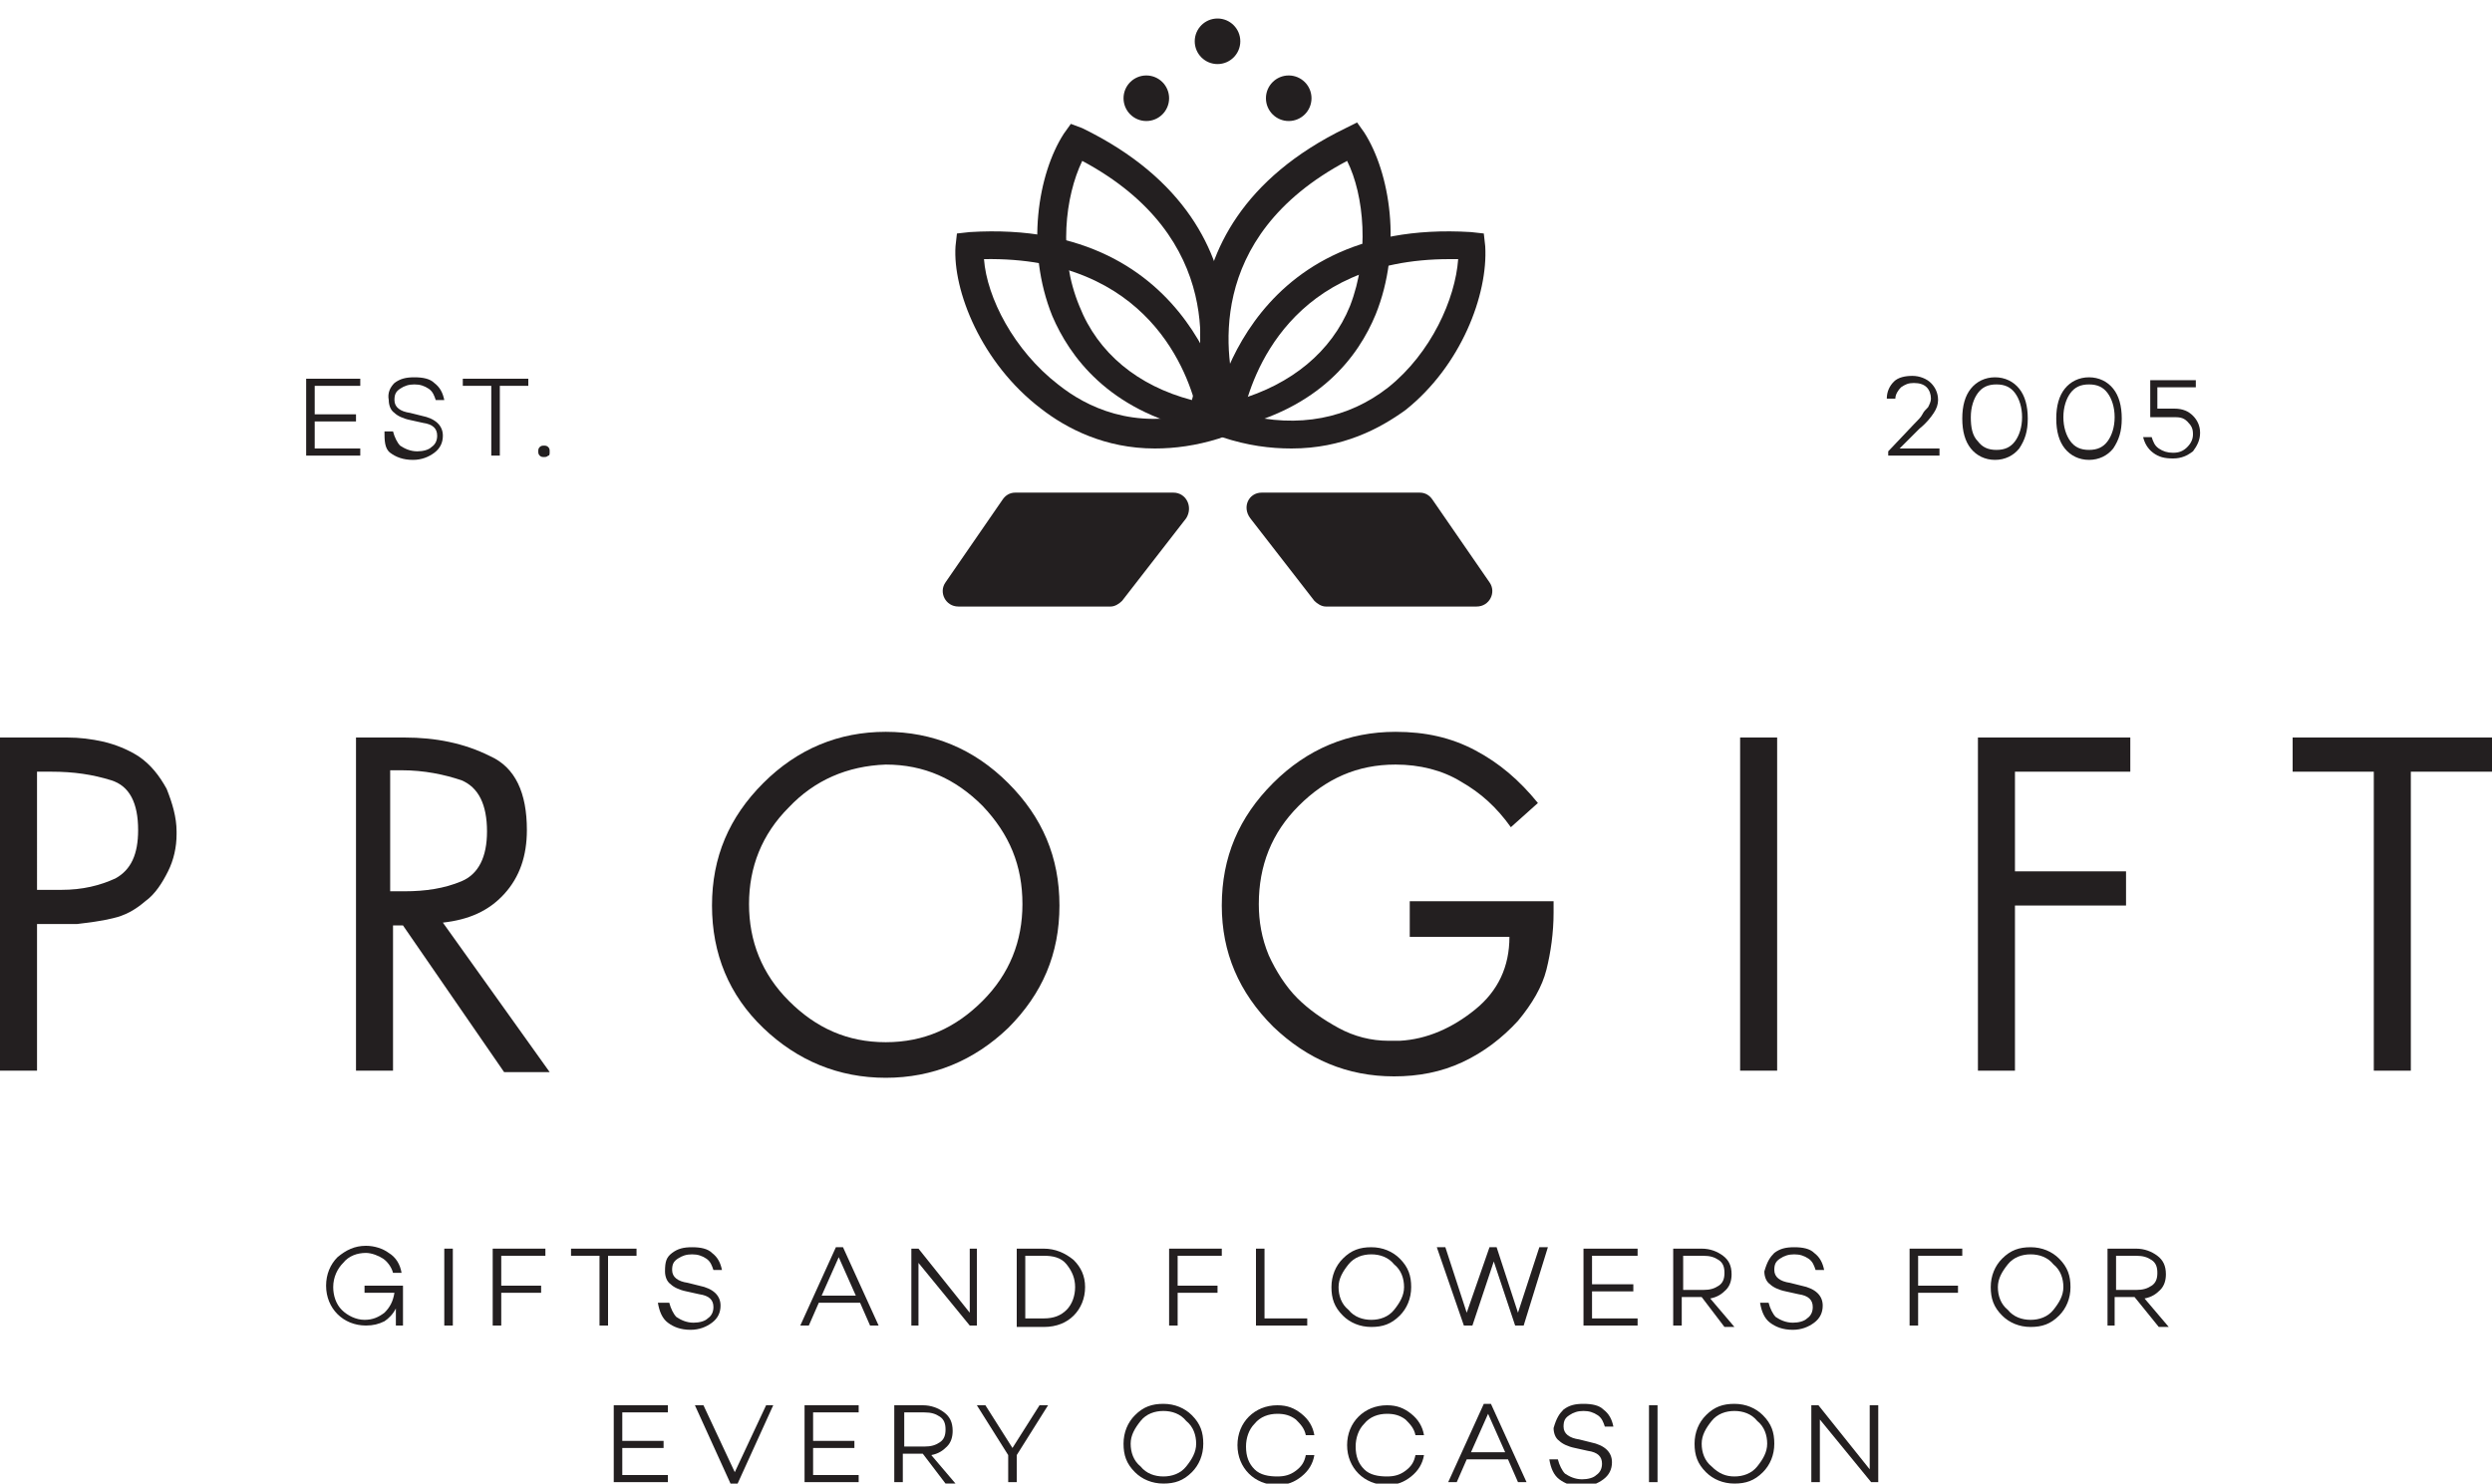 <svg xml:space="preserve" style="enable-background:new 0 0 175 104.2;" viewBox="0 0 175 104.2" y="0px" x="0px" xmlns:xlink="http://www.w3.org/1999/xlink" xmlns="http://www.w3.org/2000/svg" id="Layer_1" version="1.1">
<style type="text/css">
	.st0{fill:#231F20;}
</style>
<g>
	<path d="M22.1,27.1v2H25v0.5h-2.9v1.9h3.2V32h-3.8v-5.4h3.8v0.5H22.1z" class="st0"></path>
	<path d="M27.7,26.9c0.4-0.3,0.8-0.4,1.4-0.4c0.6,0,1.1,0.1,1.4,0.4c0.4,0.3,0.6,0.7,0.7,1.2h-0.6
		c-0.1-0.3-0.2-0.6-0.5-0.8c-0.3-0.2-0.6-0.3-1-0.3c-0.4,0-0.7,0.1-1,0.3s-0.4,0.4-0.4,0.8c0,0.5,0.4,0.8,1.1,0.9l0.8,0.2
		c1,0.2,1.5,0.7,1.5,1.4c0,0.5-0.2,0.9-0.6,1.2c-0.4,0.3-0.9,0.5-1.5,0.5c-0.7,0-1.2-0.2-1.6-0.5S27,30.9,27,30.3h0.6
		c0.1,0.4,0.3,0.8,0.5,1c0.3,0.2,0.7,0.4,1.2,0.4c0.4,0,0.8-0.1,1-0.3c0.3-0.2,0.4-0.5,0.4-0.8c0-0.5-0.3-0.8-1-0.9l-0.9-0.2
		c-0.5-0.1-0.9-0.3-1.1-0.5c-0.3-0.2-0.4-0.6-0.4-0.9C27.2,27.6,27.4,27.2,27.7,26.9z" class="st0"></path>
	<path d="M37.1,27.1h-2V32h-0.6v-4.9h-2v-0.5h4.6V27.1z" class="st0"></path>
	<path d="M38.5,32c-0.1,0.1-0.2,0.1-0.3,0.1s-0.2,0-0.3-0.1c-0.1-0.1-0.1-0.2-0.1-0.3c0-0.1,0-0.2,0.1-0.3
		c0.1-0.1,0.2-0.1,0.3-0.1s0.2,0,0.3,0.1c0.1,0.1,0.1,0.2,0.1,0.3C38.6,31.9,38.6,32,38.5,32z" class="st0"></path>
</g>
<g>
	<path d="M28.3,90.4L28.3,90.4l0,2.7h-0.5l0-1.2c-0.2,0.4-0.5,0.7-0.8,0.9c-0.4,0.2-0.8,0.3-1.3,0.3
		c-0.8,0-1.5-0.3-2-0.8s-0.8-1.2-0.8-2c0-0.8,0.3-1.5,0.8-2c0.6-0.5,1.2-0.8,2-0.8c0.6,0,1.2,0.2,1.6,0.5c0.5,0.3,0.8,0.8,0.9,1.4
		h-0.6c-0.1-0.4-0.4-0.8-0.7-1s-0.8-0.4-1.2-0.4c-0.6,0-1.2,0.2-1.6,0.7c-0.4,0.4-0.7,1-0.7,1.7c0,0.6,0.2,1.2,0.6,1.6
		c0.4,0.4,1,0.7,1.6,0.7c0.6,0,1-0.2,1.4-0.5c0.4-0.4,0.6-0.8,0.7-1.4h-2.1v-0.5h2.7L28.3,90.4z" class="st0"></path>
	<path d="M31.8,87.7v5.4h-0.6v-5.4H31.8z" class="st0"></path>
	<path d="M35.2,88.2v2.1H38v0.5h-2.8v2.3h-0.6v-5.4h3.7v0.5H35.2z" class="st0"></path>
	<path d="M44.7,88.2h-2v4.9h-0.6v-4.9h-2v-0.5h4.6V88.2z" class="st0"></path>
	<path d="M47.2,88c0.4-0.3,0.8-0.4,1.4-0.4c0.6,0,1.1,0.1,1.4,0.4c0.4,0.3,0.6,0.7,0.7,1.2h-0.6
		c-0.1-0.3-0.2-0.6-0.5-0.8c-0.3-0.2-0.6-0.3-1-0.3c-0.4,0-0.7,0.1-1,0.3s-0.4,0.4-0.4,0.8c0,0.5,0.4,0.8,1.1,0.9l0.8,0.2
		c1,0.2,1.5,0.7,1.5,1.4c0,0.5-0.2,0.9-0.6,1.2c-0.4,0.3-0.9,0.5-1.5,0.5c-0.7,0-1.2-0.2-1.6-0.5s-0.6-0.8-0.7-1.4H47
		c0.1,0.4,0.3,0.8,0.5,1c0.3,0.2,0.7,0.4,1.2,0.4c0.4,0,0.8-0.1,1-0.3c0.3-0.2,0.4-0.5,0.4-0.8c0-0.5-0.3-0.8-1-0.9l-0.9-0.2
		c-0.5-0.1-0.9-0.3-1.1-0.5c-0.3-0.2-0.4-0.6-0.4-0.9C46.7,88.6,46.8,88.3,47.2,88z" class="st0"></path>
	<path d="M60.4,91.5h-2.9l-0.7,1.6h-0.6l2.5-5.5h0.5l2.5,5.5h-0.6L60.4,91.5z M60.1,91l-1.2-2.7L57.7,91H60.1z" class="st0"></path>
	<path d="M68.6,87.7v5.4h-0.5l-3.6-4.4v4.4H64v-5.4h0.5l3.6,4.5v-4.5H68.6z" class="st0"></path>
	<path d="M71.4,87.7h1.9c0.8,0,1.5,0.3,2.1,0.8c0.5,0.5,0.8,1.1,0.8,1.9c0,0.8-0.3,1.5-0.8,2s-1.2,0.8-2.1,0.8h-1.9
		V87.7z M72,92.6h1.3c0.7,0,1.2-0.2,1.6-0.6c0.4-0.4,0.6-1,0.6-1.6c0-0.6-0.2-1.1-0.6-1.6s-1-0.6-1.6-0.6H72V92.6z" class="st0"></path>
	<path d="M82.7,88.2v2.1h2.8v0.5h-2.8v2.3h-0.6v-5.4h3.7v0.5H82.7z" class="st0"></path>
	<path d="M91.8,92.6v0.5h-3.6v-5.4h0.6v4.9H91.8z" class="st0"></path>
	<path d="M94.3,88.4c0.6-0.6,1.2-0.8,2-0.8c0.8,0,1.5,0.3,2,0.8c0.6,0.6,0.8,1.2,0.8,2c0,0.8-0.3,1.5-0.8,2
		c-0.6,0.6-1.2,0.8-2,0.8c-0.8,0-1.5-0.3-2-0.8c-0.6-0.6-0.8-1.2-0.8-2C93.5,89.6,93.8,88.9,94.3,88.4z M96.3,92.7
		c0.6,0,1.2-0.2,1.6-0.7c0.4-0.5,0.7-1,0.7-1.6c0-0.6-0.2-1.2-0.7-1.6c-0.4-0.5-1-0.7-1.6-0.7c-0.6,0-1.2,0.2-1.6,0.7
		c-0.4,0.5-0.7,1-0.7,1.6c0,0.6,0.2,1.2,0.7,1.6C95.1,92.5,95.7,92.7,96.3,92.7z" class="st0"></path>
	<path d="M107,93.1L107,93.1l-0.6,0l-1.5-4.5l-1.5,4.5h-0.6l-1.9-5.5h0.6l1.5,4.6l1.6-4.6h0.5l1.5,4.6l1.5-4.6h0.6
		L107,93.1z" class="st0"></path>
	<path d="M111.8,88.2v2h2.9v0.5h-2.9v1.9h3.2v0.5h-3.8v-5.4h3.8v0.5H111.8z" class="st0"></path>
	<path d="M119.5,91.1h-1.4v2h-0.6v-5.4h2c0.6,0,1.1,0.2,1.5,0.5c0.4,0.3,0.6,0.7,0.6,1.3c0,0.4-0.1,0.8-0.4,1.1
		s-0.6,0.5-1.1,0.6l1.7,2h-0.7L119.5,91.1z M118.2,90.6h1.4c0.5,0,0.8-0.1,1.1-0.3s0.4-0.5,0.4-0.9c0-0.4-0.1-0.7-0.4-0.9
		s-0.6-0.3-1.1-0.3h-1.4V90.6z" class="st0"></path>
	<path d="M124.6,88c0.4-0.3,0.8-0.4,1.4-0.4c0.6,0,1.1,0.1,1.4,0.4c0.4,0.3,0.6,0.7,0.7,1.2h-0.6
		c-0.1-0.3-0.2-0.6-0.5-0.8c-0.3-0.2-0.6-0.3-1-0.3c-0.4,0-0.7,0.1-1,0.3s-0.4,0.4-0.4,0.8c0,0.5,0.4,0.8,1.1,0.9l0.8,0.2
		c1,0.2,1.5,0.7,1.5,1.4c0,0.5-0.2,0.9-0.6,1.2c-0.4,0.3-0.9,0.5-1.5,0.5c-0.7,0-1.2-0.2-1.6-0.5s-0.6-0.8-0.7-1.4h0.6
		c0.1,0.4,0.3,0.8,0.5,1c0.3,0.2,0.7,0.4,1.2,0.4c0.4,0,0.8-0.1,1-0.3c0.3-0.2,0.4-0.5,0.4-0.8c0-0.5-0.3-0.8-1-0.9l-0.9-0.2
		c-0.5-0.1-0.9-0.3-1.1-0.5c-0.3-0.2-0.4-0.6-0.4-0.9C124.1,88.6,124.3,88.3,124.6,88z" class="st0"></path>
	<path d="M134.7,88.2v2.1h2.8v0.5h-2.8v2.3h-0.6v-5.4h3.7v0.5H134.7z" class="st0"></path>
	<path d="M140.6,88.4c0.6-0.6,1.2-0.8,2-0.8c0.8,0,1.5,0.3,2,0.8c0.6,0.6,0.8,1.2,0.8,2c0,0.8-0.3,1.5-0.8,2
		c-0.6,0.6-1.2,0.8-2,0.8c-0.8,0-1.5-0.3-2-0.8c-0.6-0.6-0.8-1.2-0.8-2C139.8,89.6,140.1,88.9,140.6,88.4z M142.6,92.7
		c0.6,0,1.2-0.2,1.6-0.7c0.4-0.5,0.7-1,0.7-1.6c0-0.6-0.2-1.2-0.7-1.6c-0.4-0.5-1-0.7-1.6-0.7c-0.6,0-1.2,0.2-1.6,0.7
		c-0.4,0.5-0.7,1-0.7,1.6c0,0.6,0.2,1.2,0.7,1.6C141.4,92.5,142,92.7,142.6,92.7z" class="st0"></path>
	<path d="M149.9,91.1h-1.4v2H148v-5.4h2c0.6,0,1.1,0.2,1.5,0.5c0.4,0.3,0.6,0.7,0.6,1.3c0,0.4-0.1,0.8-0.4,1.1
		s-0.6,0.5-1.1,0.6l1.7,2h-0.7L149.9,91.1z M148.6,90.6h1.4c0.5,0,0.8-0.1,1.1-0.3s0.4-0.5,0.4-0.9c0-0.4-0.1-0.7-0.4-0.9
		s-0.6-0.3-1.1-0.3h-1.4V90.6z" class="st0"></path>
	<path d="M43.7,99.2v2h2.9v0.5h-2.9v1.9h3.2v0.5h-3.8v-5.4h3.8v0.5H43.7z" class="st0"></path>
	<path d="M54.3,98.7l-2.5,5.5h-0.5l-2.5-5.5h0.6l2.2,4.7l2.2-4.7H54.3z" class="st0"></path>
	<path d="M57.1,99.2v2H60v0.5h-2.9v1.9h3.2v0.5h-3.8v-5.4h3.8v0.5H57.1z" class="st0"></path>
	<path d="M64.8,102.1h-1.4v2h-0.6v-5.4h2c0.6,0,1.1,0.2,1.5,0.5c0.4,0.3,0.6,0.7,0.6,1.3c0,0.4-0.1,0.8-0.4,1.1
		s-0.6,0.5-1.1,0.6l1.7,2h-0.7L64.8,102.1z M63.5,101.6h1.4c0.5,0,0.8-0.1,1.1-0.3s0.4-0.5,0.4-0.9c0-0.4-0.1-0.7-0.4-0.9
		s-0.6-0.3-1.1-0.3h-1.4V101.6z" class="st0"></path>
	<path d="M73.6,98.7l-2.2,3.5v1.9h-0.6v-1.9h0l-2.2-3.5h0.6l1.9,3l1.9-3H73.6z" class="st0"></path>
	<path d="M79.7,99.4c0.6-0.6,1.2-0.8,2-0.8c0.8,0,1.5,0.3,2,0.8c0.6,0.6,0.8,1.2,0.8,2c0,0.8-0.3,1.5-0.8,2
		c-0.6,0.6-1.2,0.8-2,0.8c-0.8,0-1.5-0.3-2-0.8c-0.6-0.6-0.8-1.2-0.8-2C78.9,100.6,79.2,99.9,79.7,99.4z M81.7,103.7
		c0.6,0,1.2-0.2,1.6-0.7c0.4-0.5,0.7-1,0.7-1.6c0-0.6-0.2-1.2-0.7-1.6c-0.4-0.5-1-0.7-1.6-0.7c-0.6,0-1.2,0.2-1.6,0.7
		c-0.4,0.5-0.7,1-0.7,1.6c0,0.6,0.2,1.2,0.7,1.6C80.5,103.5,81.1,103.7,81.7,103.7z" class="st0"></path>
	<path d="M89.7,103.7c0.5,0,0.9-0.1,1.3-0.4c0.4-0.3,0.6-0.6,0.7-1.1h0.6c-0.1,0.6-0.4,1.1-0.9,1.5
		c-0.5,0.4-1,0.6-1.7,0.6c-0.8,0-1.5-0.3-2-0.8s-0.8-1.2-0.8-2c0-0.8,0.3-1.5,0.8-2s1.2-0.8,2-0.8c0.7,0,1.2,0.2,1.7,0.6
		c0.5,0.4,0.8,0.9,0.9,1.5h-0.6c-0.1-0.5-0.4-0.8-0.7-1.1c-0.4-0.3-0.8-0.4-1.3-0.4c-0.6,0-1.2,0.2-1.6,0.7c-0.4,0.4-0.6,1-0.6,1.6
		c0,0.7,0.2,1.2,0.6,1.6S89.1,103.7,89.7,103.7z" class="st0"></path>
	<path d="M97.4,103.7c0.5,0,0.9-0.1,1.3-0.4c0.4-0.3,0.6-0.6,0.7-1.1h0.6c-0.1,0.6-0.4,1.1-0.9,1.5
		c-0.5,0.4-1,0.6-1.7,0.6c-0.8,0-1.5-0.3-2-0.8s-0.8-1.2-0.8-2c0-0.8,0.3-1.5,0.8-2s1.2-0.8,2-0.8c0.7,0,1.2,0.2,1.7,0.6
		c0.5,0.4,0.8,0.9,0.9,1.5h-0.6c-0.1-0.5-0.4-0.8-0.7-1.1c-0.4-0.3-0.8-0.4-1.3-0.4c-0.6,0-1.2,0.2-1.6,0.7c-0.4,0.4-0.6,1-0.6,1.6
		c0,0.7,0.2,1.2,0.6,1.6S96.8,103.7,97.4,103.7z" class="st0"></path>
	<path d="M105.9,102.5H103l-0.7,1.6h-0.6l2.5-5.5h0.5l2.5,5.5h-0.6L105.9,102.5z M105.7,102l-1.2-2.7l-1.2,2.7H105.7z" class="st0"></path>
	<path d="M109.8,99c0.4-0.3,0.8-0.4,1.4-0.4c0.6,0,1.1,0.1,1.4,0.4c0.4,0.3,0.6,0.7,0.7,1.2h-0.6
		c-0.1-0.3-0.2-0.6-0.5-0.8c-0.3-0.2-0.6-0.3-1-0.3c-0.4,0-0.7,0.1-1,0.3s-0.4,0.4-0.4,0.8c0,0.5,0.4,0.8,1.1,0.9l0.8,0.2
		c1,0.2,1.5,0.7,1.5,1.4c0,0.5-0.2,0.9-0.6,1.2c-0.4,0.3-0.9,0.5-1.5,0.5c-0.7,0-1.2-0.2-1.6-0.5s-0.6-0.8-0.7-1.4h0.6
		c0.1,0.4,0.3,0.8,0.5,1c0.3,0.2,0.7,0.4,1.2,0.4c0.4,0,0.8-0.1,1-0.3c0.3-0.2,0.4-0.5,0.4-0.8c0-0.5-0.3-0.8-1-0.9l-0.9-0.2
		c-0.5-0.1-0.9-0.3-1.1-0.5c-0.3-0.2-0.4-0.6-0.4-0.9C109.3,99.6,109.5,99.3,109.8,99z" class="st0"></path>
	<path d="M116.4,98.7v5.4h-0.6v-5.4H116.4z" class="st0"></path>
	<path d="M119.8,99.4c0.6-0.6,1.2-0.8,2-0.8c0.8,0,1.5,0.3,2,0.8c0.6,0.6,0.8,1.2,0.8,2c0,0.8-0.3,1.5-0.8,2
		c-0.6,0.6-1.2,0.8-2,0.8c-0.8,0-1.5-0.3-2-0.8c-0.6-0.6-0.8-1.2-0.8-2C119,100.6,119.3,99.9,119.8,99.4z M121.8,103.7
		c0.6,0,1.2-0.2,1.6-0.7c0.4-0.5,0.7-1,0.7-1.6c0-0.6-0.2-1.2-0.7-1.6c-0.4-0.5-1-0.7-1.6-0.7c-0.6,0-1.2,0.2-1.6,0.7
		c-0.4,0.5-0.7,1-0.7,1.6c0,0.6,0.2,1.2,0.7,1.6C120.7,103.5,121.2,103.7,121.8,103.7z" class="st0"></path>
	<path d="M131.9,98.7v5.4h-0.5l-3.6-4.4v4.4h-0.6v-5.4h0.5l3.6,4.5v-4.5H131.9z" class="st0"></path>
</g>
<g>
	<path d="M136.2,31.6V32h-3.6v-0.3l1.8-1.9c0.3-0.3,0.5-0.5,0.6-0.7s0.2-0.3,0.4-0.5c0.1-0.2,0.2-0.4,0.2-0.6
		c0-0.3-0.1-0.6-0.3-0.8s-0.5-0.3-0.9-0.3c-0.4,0-0.6,0.1-0.9,0.3c-0.2,0.2-0.4,0.5-0.4,0.8h-0.6c0-0.5,0.2-0.9,0.5-1.2
		s0.8-0.4,1.3-0.4c0.5,0,1,0.2,1.3,0.5c0.3,0.3,0.5,0.7,0.5,1.2c0,0.3-0.1,0.6-0.3,0.9c-0.2,0.3-0.5,0.7-1,1.1l-1.4,1.4H136.2z" class="st0"></path>
	<path d="M138.4,27.3c0.4-0.5,1-0.8,1.7-0.8s1.3,0.3,1.7,0.8c0.4,0.5,0.6,1.2,0.6,2.1c0,0.9-0.2,1.5-0.6,2.1
		c-0.4,0.5-1,0.8-1.7,0.8s-1.3-0.3-1.7-0.8c-0.4-0.5-0.6-1.2-0.6-2.1C137.8,28.5,138,27.8,138.4,27.3z M138.9,31
		c0.3,0.4,0.7,0.6,1.3,0.6c0.6,0,1-0.2,1.3-0.6s0.5-1,0.5-1.7c0-0.7-0.2-1.3-0.5-1.7s-0.7-0.6-1.3-0.6c-0.6,0-1,0.2-1.3,0.6
		c-0.3,0.4-0.5,1-0.5,1.7C138.4,30,138.5,30.6,138.9,31z" class="st0"></path>
	<path d="M145,27.3c0.4-0.5,1-0.8,1.7-0.8s1.3,0.3,1.7,0.8c0.4,0.5,0.6,1.2,0.6,2.1c0,0.9-0.2,1.5-0.6,2.1
		c-0.4,0.5-1,0.8-1.7,0.8s-1.3-0.3-1.7-0.8c-0.4-0.5-0.6-1.2-0.6-2.1C144.4,28.5,144.6,27.8,145,27.3z M145.4,31
		c0.3,0.4,0.7,0.6,1.3,0.6c0.6,0,1-0.2,1.3-0.6s0.5-1,0.5-1.7c0-0.7-0.2-1.3-0.5-1.7s-0.7-0.6-1.3-0.6c-0.6,0-1,0.2-1.3,0.6
		c-0.3,0.4-0.5,1-0.5,1.7C144.9,30,145.1,30.6,145.4,31z" class="st0"></path>
	<path d="M151.6,28.7h1.1c0.6,0,1,0.2,1.3,0.5s0.5,0.7,0.5,1.2c0,0.5-0.2,0.9-0.5,1.3c-0.4,0.3-0.8,0.5-1.4,0.5
		c-0.6,0-1-0.1-1.4-0.4c-0.4-0.3-0.6-0.7-0.7-1.1h0.6c0.1,0.3,0.2,0.6,0.5,0.8s0.6,0.3,1,0.3s0.7-0.1,1-0.4c0.3-0.3,0.4-0.6,0.4-0.9
		c0-0.4-0.1-0.6-0.4-0.9s-0.6-0.3-1-0.3l-1.6,0l0-2.6h3.2v0.5h-2.7V28.7z" class="st0"></path>
</g>
<g>
	<g>
		<path d="M90.7,31.5c-1.5,0-3.1-0.2-4.9-0.8L85,30.5l0.1-0.8c0-0.1,1.9-14.4,18.2-13.4l0.9,0.1l0.1,0.9
			c0.2,3.4-1.7,8.4-5.6,11.5C96.9,30.1,94.3,31.5,90.7,31.5z M87.3,29.1c3.9,1,7.4,0.3,10.2-1.9c3-2.4,4.7-6.2,4.9-9
			c-0.2,0-0.4,0-0.6,0C90.6,18.2,87.9,26.4,87.3,29.1z" class="st0"></path>
	</g>
	<g>
		<path d="M85.6,30.4l-0.3-0.8c-0.1-0.1-5.4-13.5,9.2-20.6l0.8-0.4l0.5,0.7c1.8,2.8,2.7,8.1,0.8,12.8
			c-1.2,2.9-3.9,6.6-10.2,8L85.6,30.4z M94.6,11.3c-10.2,5.4-8.5,14.1-7.7,16.8c3.8-1.1,6.6-3.4,7.9-6.6
			C96.2,17.9,95.8,13.7,94.6,11.3z" class="st0"></path>
	</g>
	<g>
		<path d="M84.9,30.4l-0.8-0.2c-6.3-1.4-9-5.2-10.2-8c-1.9-4.7-1-10,0.8-12.8l0.5-0.7L76,9c14.6,7.1,9.3,20.5,9.2,20.6
			L84.9,30.4z M76,11.3c-1.2,2.5-1.7,6.6-0.2,10.2c1.3,3.3,4.1,5.6,7.9,6.6C84.5,25.4,86.1,16.7,76,11.3z" class="st0"></path>
	</g>
	<g>
		<path d="M81.1,31.5c-3.5,0-6.2-1.4-8-2.8c-4.2-3.2-6.2-8.3-6-11.4l0.1-0.9l0.9-0.1c16.2-1,18.2,13.2,18.2,13.4
			l0.1,0.8l-0.8,0.3C84,31.3,82.5,31.5,81.1,31.5z M69.1,18.2c0.2,2.7,2.1,6.4,5.2,8.8c2,1.6,5.3,3.2,9.8,2
			C83.5,26.3,80.7,18,69.1,18.2z" class="st0"></path>
	</g>
	<g>
		<circle r="1.6" cy="2.9" cx="85.5" class="st0"></circle>
	</g>
	<g>
		<circle r="1.6" cy="6.9" cx="90.5" class="st0"></circle>
	</g>
	<g>
		<circle r="1.6" cy="6.9" cx="80.5" class="st0"></circle>
	</g>
	<g>
		<path d="M88.6,34.6h11.1c0.4,0,0.7,0.2,0.9,0.5l4,5.8c0.5,0.7,0,1.7-0.9,1.7H93.1c-0.3,0-0.6-0.2-0.8-0.4l-4.5-5.8
			C87.2,35.6,87.7,34.6,88.6,34.6z" class="st0"></path>
	</g>
	<g>
		<path d="M82.4,34.6H71.3c-0.4,0-0.7,0.2-0.9,0.5l-4,5.8c-0.5,0.7,0,1.7,0.9,1.7H78c0.3,0,0.6-0.2,0.8-0.4l4.5-5.8
			C83.8,35.6,83.3,34.6,82.4,34.6z" class="st0"></path>
	</g>
</g>
<g>
	<g>
		<path d="M2.6,75.2H0V51.8h3.9c0.1,0,0.3,0,0.4,0c0.1,0,0.3,0,0.4,0c0.9,0,1.7,0.1,2.6,0.3c0.8,0.2,1.6,0.5,2.4,1
			c0.9,0.6,1.5,1.4,2,2.3c0.4,1,0.7,2,0.7,3c0,0,0,0.1,0,0.1c0,0,0,0.1,0,0.1c0,0.9-0.2,1.8-0.6,2.6c-0.4,0.8-0.9,1.6-1.6,2.1
			c-0.7,0.6-1.4,1-2.3,1.2c-0.8,0.2-1.7,0.3-2.5,0.4c-0.1,0-0.2,0-0.4,0c-0.1,0-0.2,0-0.4,0H2.6V75.2z M2.6,62.5h1.7
			c1.5,0,2.7-0.3,3.8-0.8c1.1-0.6,1.6-1.7,1.6-3.4c0-1.9-0.6-3.1-1.9-3.5c-1.3-0.4-2.6-0.6-4.2-0.6c0,0,0,0,0,0c0,0,0,0,0,0h-1V62.5
			z" class="st0"></path>
	</g>
	<g>
		<path d="M27.6,75.2H25V51.8h3.4c2.2,0,4.2,0.4,6,1.3c1.8,0.8,2.6,2.6,2.6,5.2c0,1.8-0.5,3.3-1.6,4.5
			c-1.1,1.2-2.5,1.8-4.3,2l7.5,10.5h-3.2l-7.1-10.3h-0.7V75.2z M27.6,62.6h0.8c0,0,0,0,0,0c0,0,0,0,0,0c1.5,0,2.8-0.2,4-0.7
			c1.2-0.5,1.8-1.7,1.8-3.5c0-1.9-0.6-3.1-1.8-3.6c-1.2-0.4-2.6-0.7-4.2-0.7h-0.8V62.6z" class="st0"></path>
	</g>
	<g>
		<path d="M62.2,51.4c3.3,0,6.2,1.2,8.6,3.6c2.4,2.4,3.6,5.2,3.6,8.6c0,3.4-1.2,6.2-3.6,8.6c-2.4,2.3-5.3,3.5-8.6,3.5
			c-3.3,0-6.2-1.2-8.6-3.5c-2.4-2.3-3.6-5.2-3.6-8.6c0-3.4,1.2-6.2,3.6-8.6C56,52.6,58.9,51.4,62.2,51.4L62.2,51.4z M55.4,56.7
			c-1.9,1.9-2.8,4.2-2.8,6.8c0,2.6,0.9,4.9,2.8,6.8c1.9,1.9,4.1,2.9,6.8,2.9c2.7,0,4.9-1,6.8-2.9c1.9-1.9,2.8-4.2,2.8-6.8
			c0-2.7-0.9-4.9-2.8-6.9c-1.9-1.9-4.1-2.9-6.8-2.9C59.5,53.8,57.2,54.8,55.4,56.7z" class="st0"></path>
	</g>
	<g>
		<path d="M109.1,63.4c0,0.1,0,0.3,0,0.4c0,0.1,0,0.2,0,0.3c0,1.4-0.2,2.8-0.5,4c-0.3,1.2-1,2.4-2,3.6
			c-1.1,1.2-2.4,2.2-3.9,2.9c-1.5,0.7-3.1,1-4.8,1c-3.3,0-6.1-1.2-8.5-3.5c-2.4-2.4-3.6-5.2-3.6-8.5c0-3.4,1.2-6.2,3.6-8.6
			c2.4-2.4,5.3-3.6,8.6-3.6c2.1,0,3.9,0.4,5.6,1.3c1.7,0.9,3.1,2.1,4.4,3.7l-1.9,1.7c-1-1.4-2.1-2.4-3.5-3.2
			c-1.3-0.8-2.9-1.2-4.6-1.2c-2.7,0-4.9,1-6.8,2.9c-1.9,1.9-2.8,4.2-2.8,6.9c0,1.2,0.2,2.4,0.7,3.6c0.5,1.1,1.2,2.2,2,3
			c0.8,0.8,1.8,1.5,2.9,2.1c1.1,0.6,2.3,0.9,3.5,0.9c0,0,0.1,0,0.1,0c0.1,0,0.1,0,0.1,0c0.1,0,0.2,0,0.3,0c0.1,0,0.2,0,0.3,0
			c1.9-0.1,3.7-0.9,5.3-2.2c1.6-1.3,2.4-3,2.4-5.1h-7v-2.5H109.1z" class="st0"></path>
	</g>
	<g>
		<path d="M124.8,75.2h-2.6V51.8h2.6V75.2z" class="st0"></path>
	</g>
	<g>
		<path d="M141.5,54.2v7h7.8v2.4h-7.8v11.6h-2.6V51.8h10.7v2.4H141.5z" class="st0"></path>
	</g>
	<g>
		<path d="M169.3,75.2h-2.6v-21H161v-2.4h14v2.4h-5.7V75.2z" class="st0"></path>
	</g>
</g>
</svg>
